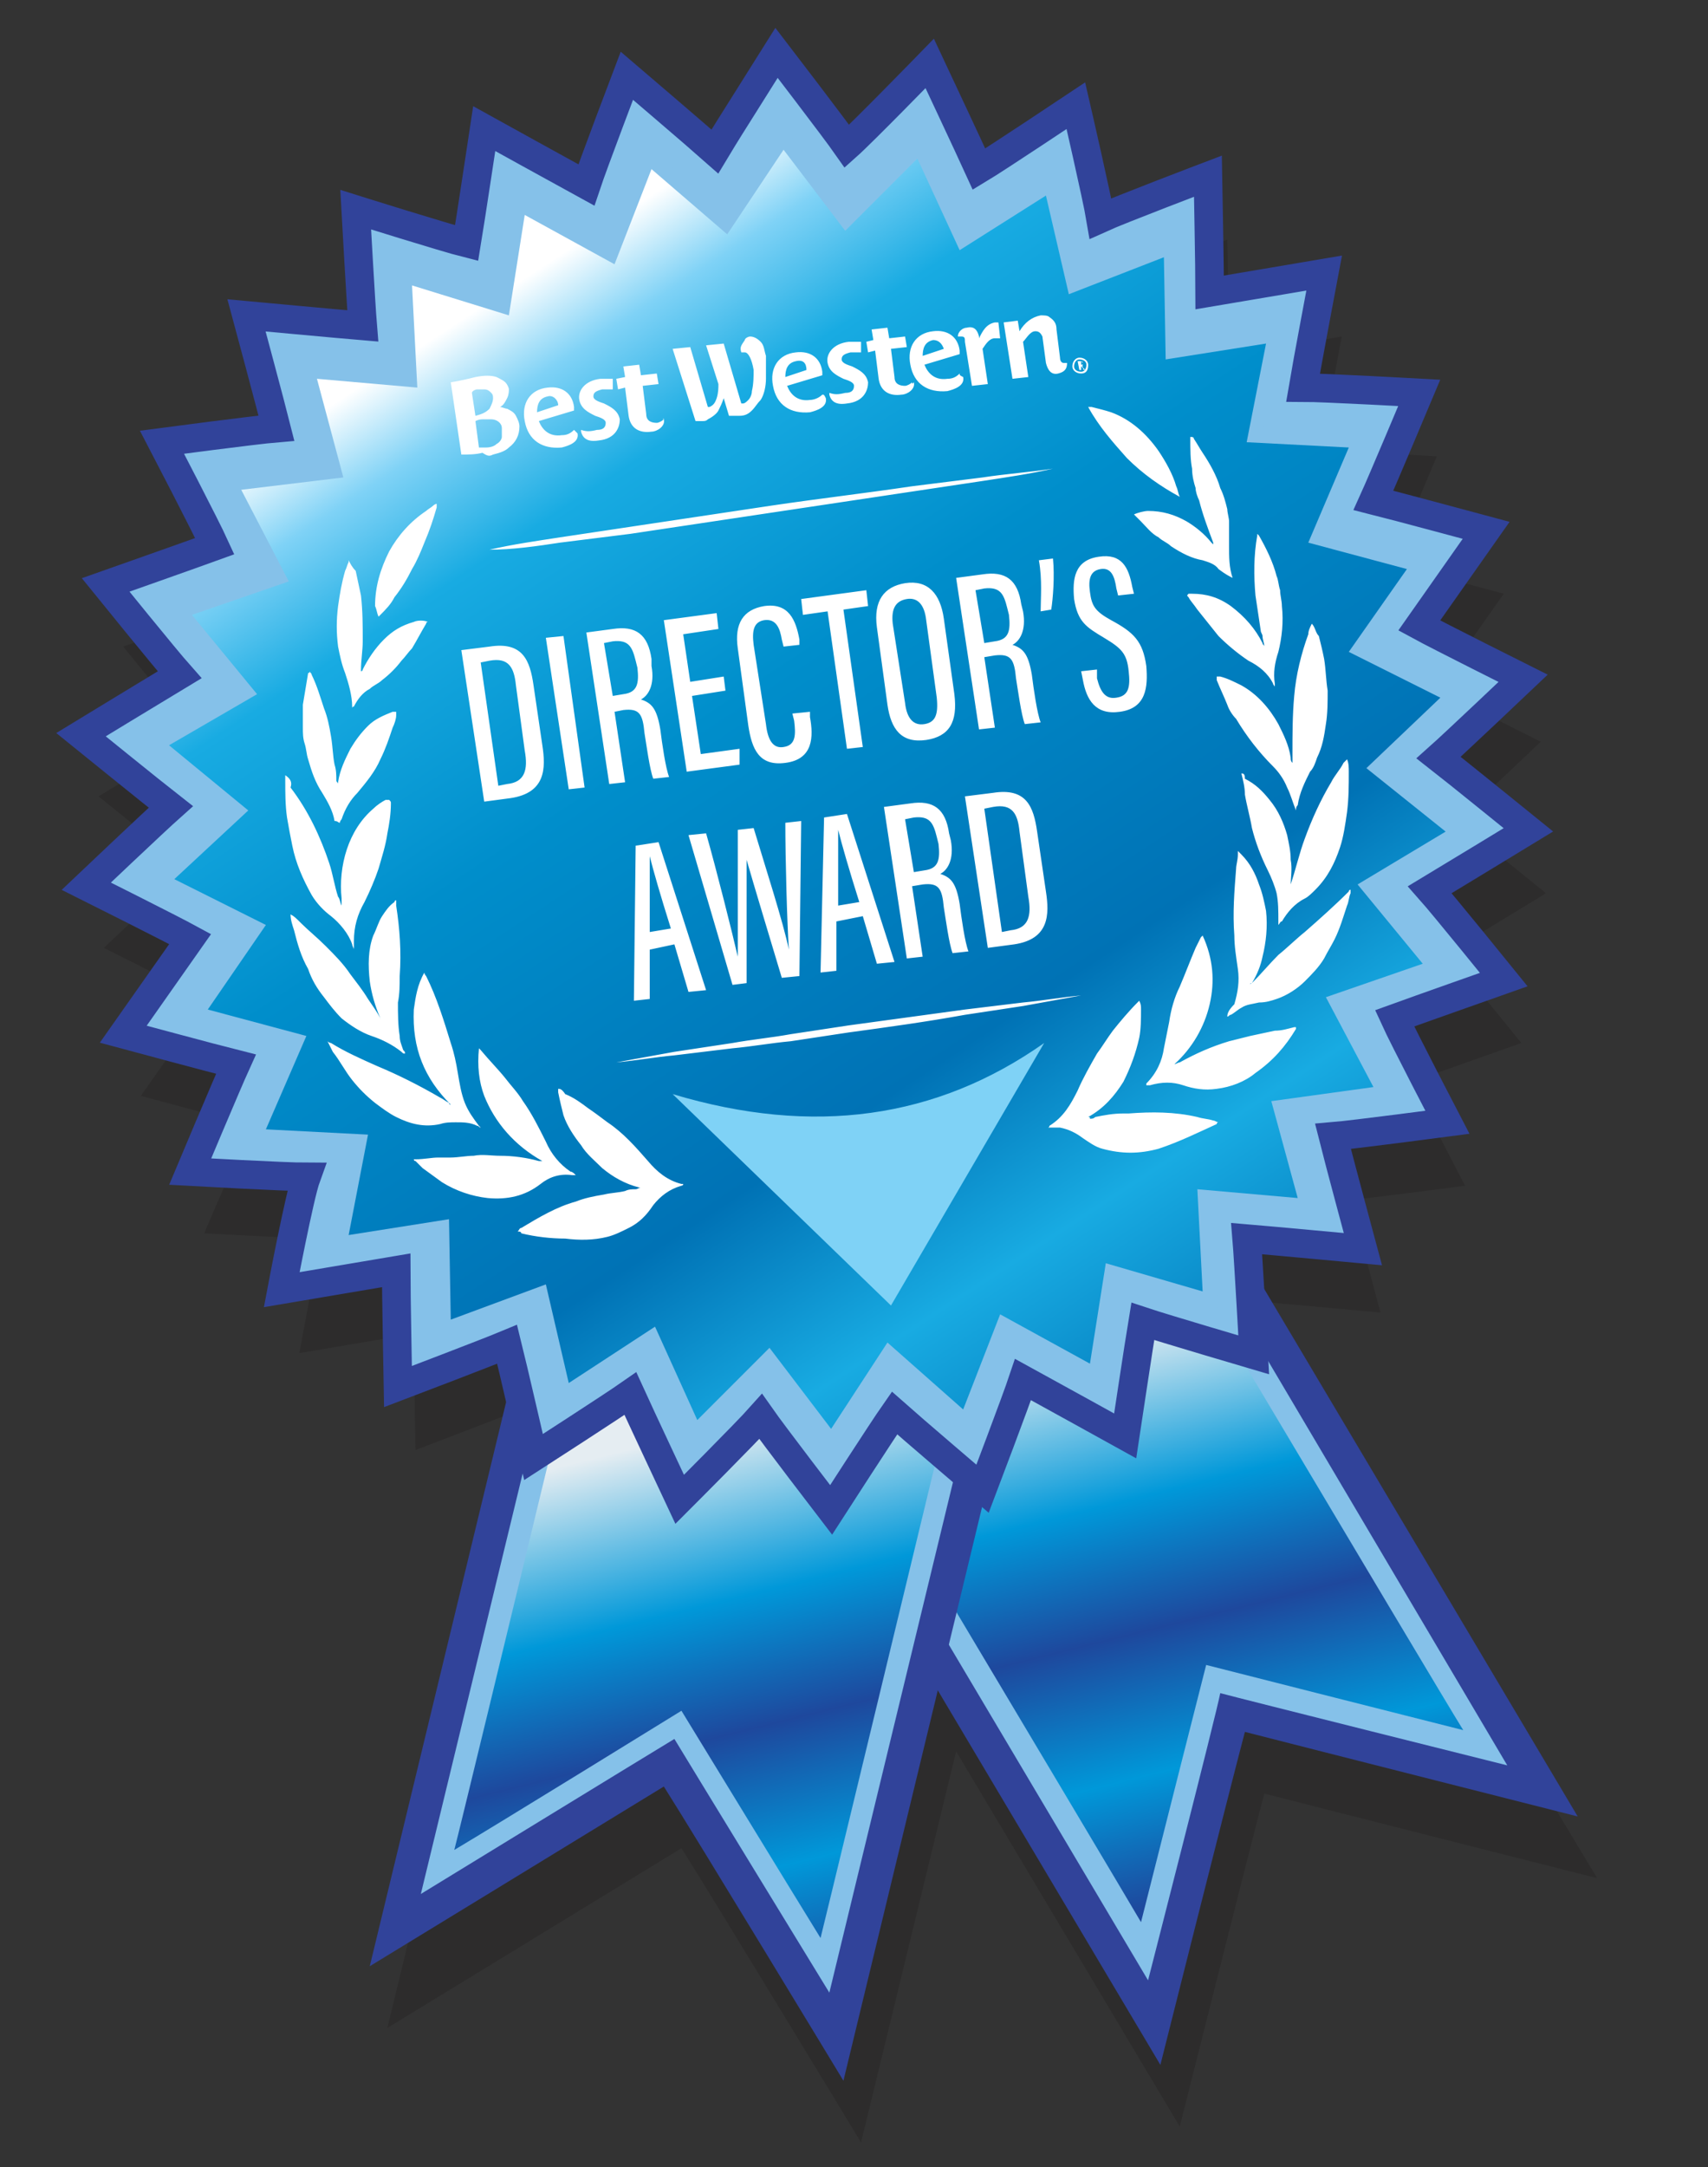 <?xml version="1.0" encoding="utf-8"?>
<!-- Generator: Adobe Illustrator 26.0.3, SVG Export Plug-In . SVG Version: 6.00 Build 0)  -->
<svg version="1.1" id="Layer_1" xmlns="http://www.w3.org/2000/svg" xmlns:xlink="http://www.w3.org/1999/xlink" x="0px" y="0px"
	 viewBox="0 0 97 123" style="enable-background:new 0 0 97 123;" xml:space="preserve">
<rect x="0" y="0" width="97" height="123" fill="#333333" stroke="none"/>
<style type="text/css">
	.st0{opacity:0.36;fill:#231F20;}
	.st1{fill:url(#SVGID_1_);enable-background:new    ;}
	.st2{fill:#31439A;}
	.st3{fill:url(#SVGID_00000001628697032465308480000000198205540041533625_);}
	.st4{fill:#85C1E9;}
	.st5{fill:url(#SVGID_00000138532609552851863840000007798639151110021292_);enable-background:new    ;}
	.st6{fill:url(#SVGID_00000167361430701062030900000011695793582317512353_);}
	.st7{fill:#85C1E9;stroke:#31439A;stroke-width:1.621;}
	.st8{fill:none;stroke:#85C1E9;stroke-width:1.621;}
	.st9{fill:url(#SVGID_00000070814186065899957140000007381906146739967626_);}
	.st10{fill:#FFFFFF;}
	.st11{fill:#7FD2F6;}
</style>
<g>
	<g>
		<path class="st0" d="M71.9,75.3c0-0.6-0.1-1.1-0.1-1.4c1.2,0.1,6.6,0.6,6.6,0.6s-1.4-5.2-1.7-6.4c1.2-0.1,6.5-0.8,6.5-0.8
			s-2.5-4.8-3-5.9c1.1-0.4,6.2-2.2,6.2-2.2s-3.4-4.2-4.2-5.1c1-0.6,5.6-3.4,5.6-3.4s-4.2-3.4-5.1-4.1c0.9-0.8,4.8-4.5,4.8-4.5
			s-4.8-2.4-5.9-3c0.7-1,3.8-5.4,3.8-5.4s-5.2-1.4-6.4-1.7c0.5-1.1,2.6-6.1,2.6-6.1s-5.4-0.3-6.6-0.3c0.2-1.2,1.2-6.5,1.2-6.5
			S71,20,69.8,20.2c0-1.2-0.1-6.6-0.1-6.6s-5,1.9-6.1,2.4C63.3,14.8,62,9.5,62,9.5s-4.5,3-5.5,3.6c-0.5-1.1-2.8-6-2.8-6
			s-3.8,3.8-4.6,4.7c-0.7-1-4-5.3-4-5.3l-2.2,3.5c0,0-0.7,1.1-1.3,2.1c-0.9-0.8-5-4.3-5-4.3s-1.9,5-2.3,6.2
			c-1.1-0.6-5.8-3.2-5.8-3.2s-0.8,5.3-1,6.5c-1.2-0.3-6.3-1.9-6.3-1.9s0.3,5.4,0.4,6.6c-1.2-0.1-6.6-0.6-6.6-0.6s1.4,5.2,1.7,6.4
			c-1.2,0.1-6.5,0.8-6.5,0.8s2.5,4.8,3,5.9c-1.1,0.4-6.2,2.2-6.2,2.2s3.4,4.2,4.2,5.1c-1,0.6-5.6,3.4-5.6,3.4s4.2,3.4,5.1,4.1
			c-0.9,0.8-4.8,4.5-4.8,4.5s4.8,2.4,5.9,3c-0.7,1-3.8,5.4-3.8,5.4s5.2,1.4,6.4,1.7C13.7,65,11.6,70,11.6,70s5.4,0.3,6.6,0.3
			C18,71.5,17,76.8,17,76.8s5.3-0.9,6.5-1.1c0,1.2,0.1,6.6,0.1,6.6s5-1.9,6.2-2.4c0.1,0.3,0.2,0.9,0.4,1.5L22,115.1
			c0,0,13.6-8.3,16.7-10.2c1.9,3,10.2,16.7,10.2,16.7l5.4-22.2l12.7,21.3c0,0,3.9-15.5,4.8-18.9c3.5,0.9,18.9,4.8,18.9,4.8
			L71.9,75.3z"/>
		<g>
			<g>
				
					<linearGradient id="SVGID_1_" gradientUnits="userSpaceOnUse" x1="-40.358" y1="315.108" x2="-17.768" y2="315.108" gradientTransform="matrix(0.859 -0.511 0.511 0.859 -73.786 -201.277)">
					<stop  offset="0" style="stop-color:#006DB6"/>
					<stop  offset="6.391233e-02" style="stop-color:#2187C6"/>
					<stop  offset="0.144" style="stop-color:#42A2D8"/>
					<stop  offset="0.227" style="stop-color:#5DB8E5"/>
					<stop  offset="0.31" style="stop-color:#70C7EE"/>
					<stop  offset="0.397" style="stop-color:#7BD0F4"/>
					<stop  offset="0.489" style="stop-color:#7FD3F6"/>
					<stop  offset="0.578" style="stop-color:#7BD0F4"/>
					<stop  offset="0.669" style="stop-color:#6FC6EE"/>
					<stop  offset="0.761" style="stop-color:#5AB5E3"/>
					<stop  offset="0.854" style="stop-color:#3E9ED5"/>
					<stop  offset="0.946" style="stop-color:#1981C3"/>
					<stop  offset="1" style="stop-color:#006DB6"/>
				</linearGradient>
				<polygon class="st1" points="68.9,95.3 84.4,99.2 59.8,57.9 40.4,69.5 65,110.7 				"/>
				<path class="st2" d="M58.6,55.8L37,68.6l28.9,48.6c0,0,3.9-15.5,4.8-18.9c3.5,0.9,18.9,4.8,18.9,4.8L60.7,54.5L58.6,55.8z
					 M59,61.4c2,3.4,15.7,26.4,20.2,33.9c-4.5-1.1-12-3.1-12-3.1s-1.9,7.5-3.1,12c-4.5-7.5-18.2-30.5-20.2-33.9
					C46.9,68.6,56,63.2,59,61.4z"/>
			</g>
			
				<linearGradient id="SVGID_00000011721049024629034710000002291606941522214549_" gradientUnits="userSpaceOnUse" x1="71.897" y1="99.676" x2="78.505" y2="131.323" gradientTransform="matrix(0.999 -3.784791e-02 3.784791e-02 0.999 -15.234 -20.706)">
				<stop  offset="0" style="stop-color:#E5EDF2"/>
				<stop  offset="0.298" style="stop-color:#0098D9"/>
				<stop  offset="0.528" style="stop-color:#1E489D"/>
				<stop  offset="0.775" style="stop-color:#0098D9"/>
				<stop  offset="1" style="stop-color:#1E489D"/>
			</linearGradient>
			<polygon style="fill:url(#SVGID_00000011721049024629034710000002291606941522214549_);" points="68.9,95.3 84.4,99.2 59.8,57.9 
				40.4,69.5 65,110.7 			"/>
			<path class="st4" d="M59.5,57.4L39.6,69.3l25.6,43.1c0,0,3.9-15.2,4.1-16.3c1.1,0.3,16.3,4.1,16.3,4.1L60.1,57.1L59.5,57.4z
				 M59.6,58.8c0.6,1,22,37,23.5,39.4c-2.4-0.6-14.6-3.7-14.6-3.7s-3.1,12.2-3.7,14.6c-1.4-2.4-22.9-38.4-23.5-39.4
				C42.3,69.1,58.6,59.4,59.6,58.8z"/>
			<g>
				
					<linearGradient id="SVGID_00000005973268726432281930000003444236214121209258_" gradientUnits="userSpaceOnUse" x1="50.633" y1="-23.356" x2="73.222" y2="-23.356" gradientTransform="matrix(0.972 0.235 -0.235 0.972 -24.181 93.736)">
					<stop  offset="0" style="stop-color:#006DB6"/>
					<stop  offset="6.391233e-02" style="stop-color:#2187C6"/>
					<stop  offset="0.144" style="stop-color:#42A2D8"/>
					<stop  offset="0.227" style="stop-color:#5DB8E5"/>
					<stop  offset="0.31" style="stop-color:#70C7EE"/>
					<stop  offset="0.397" style="stop-color:#7BD0F4"/>
					<stop  offset="0.489" style="stop-color:#7FD3F6"/>
					<stop  offset="0.578" style="stop-color:#7BD0F4"/>
					<stop  offset="0.669" style="stop-color:#6FC6EE"/>
					<stop  offset="0.761" style="stop-color:#5AB5E3"/>
					<stop  offset="0.854" style="stop-color:#3E9ED5"/>
					<stop  offset="0.946" style="stop-color:#1981C3"/>
					<stop  offset="1" style="stop-color:#006DB6"/>
				</linearGradient>
				<polygon style="fill:url(#SVGID_00000005973268726432281930000003444236214121209258_);enable-background:new    ;" points="
					38.5,98 46.8,111.6 58.1,65 36.2,59.6 24.9,106.3 				"/>
				<path class="st2" d="M58.7,62.5l-24.4-5.9l-13.3,55c0,0,13.6-8.3,16.7-10.2c1.9,3,10.2,16.7,10.2,16.7l13.3-55L58.7,62.5z
					 M55.1,66.8c-0.9,3.8-7.2,29.9-9.3,38.3c-2.4-4-6.5-10.6-6.5-10.6s-6.6,4-10.6,6.5c2-8.5,8.4-34.5,9.3-38.3
					C41.4,63.5,51.7,66,55.1,66.8z"/>
			</g>
			
				<linearGradient id="SVGID_00000093865521789402645190000015000348545068739726_" gradientUnits="userSpaceOnUse" x1="51.734" y1="103.886" x2="58.342" y2="135.531" gradientTransform="matrix(0.999 -3.784791e-02 3.784791e-02 0.999 -15.234 -20.706)">
				<stop  offset="0" style="stop-color:#E5EDF2"/>
				<stop  offset="0.298" style="stop-color:#0098D9"/>
				<stop  offset="0.528" style="stop-color:#1E489D"/>
				<stop  offset="0.775" style="stop-color:#0098D9"/>
				<stop  offset="1" style="stop-color:#1E489D"/>
			</linearGradient>
			<polygon style="fill:url(#SVGID_00000093865521789402645190000015000348545068739726_);" points="38.5,98 46.8,111.6 58.1,65 
				36.2,59.6 24.9,106.3 			"/>
			<path class="st4" d="M58.3,64.3l-22.6-5.5l-11.8,48.7c0,0,13.4-8.2,14.4-8.8c0.6,1,8.8,14.4,8.8,14.4l11.8-48.7L58.3,64.3z
				 M57.4,65.4c-0.3,1.1-10.1,41.8-10.8,44.6c-1.3-2.1-7.9-12.9-7.9-12.9S28,103.7,25.8,105c0.7-2.7,10.5-43.4,10.8-44.6
				C37.8,60.7,56.3,65.1,57.4,65.4z"/>
			<g>
				<path class="st7" d="M41.9,6.5c0,0-0.7,1.1-1.3,2.1c-0.9-0.8-5-4.3-5-4.3s-1.9,5-2.3,6.2c-1.1-0.6-5.8-3.2-5.8-3.2
					s-0.8,5.3-1,6.5c-1.2-0.3-6.3-1.9-6.3-1.9s0.3,5.4,0.4,6.6c-1.2-0.1-6.6-0.6-6.6-0.6s1.4,5.2,1.7,6.4c-1.2,0.1-6.5,0.8-6.5,0.8
					s2.5,4.8,3,5.9c-1.1,0.4-6.2,2.2-6.2,2.2s3.4,4.2,4.2,5.1c-1,0.6-5.6,3.4-5.6,3.4s4.2,3.4,5.1,4.1c-0.9,0.8-4.8,4.5-4.8,4.5
					s4.8,2.4,5.9,3c-0.7,1-3.8,5.4-3.8,5.4s5.2,1.4,6.4,1.7c-0.5,1.1-2.6,6.1-2.6,6.1s5.4,0.3,6.6,0.3C17,67.9,16,73.2,16,73.2
					s5.3-0.9,6.5-1.1c0,1.2,0.1,6.6,0.1,6.6s5-1.9,6.2-2.4c0.3,1.2,1.5,6.4,1.5,6.4s4.5-2.9,5.5-3.6c0.5,1.1,2.8,6,2.8,6
					s3.8-3.8,4.6-4.7c0.7,1,4,5.3,4,5.3s2.9-4.5,3.6-5.5c0.9,0.8,5,4.3,5,4.3s1.9-5,2.3-6.2c1.1,0.6,5.8,3.2,5.8,3.2s0.8-5.3,1-6.5
					c1.2,0.4,6.3,1.9,6.3,1.9s-0.3-5.4-0.4-6.6c1.2,0.1,6.6,0.6,6.6,0.6s-1.4-5.2-1.7-6.4c1.2-0.1,6.5-0.8,6.5-0.8s-2.5-4.8-3-5.9
					c1.1-0.4,6.2-2.2,6.2-2.2s-3.4-4.2-4.2-5.1c1-0.6,5.6-3.4,5.6-3.4s-4.2-3.4-5.1-4.1c0.9-0.8,4.8-4.5,4.8-4.5s-4.8-2.4-5.9-3
					c0.7-1,3.8-5.4,3.8-5.4s-5.2-1.4-6.4-1.7c0.5-1.1,2.6-6.1,2.6-6.1s-5.4-0.3-6.6-0.3c0.2-1.2,1.2-6.5,1.2-6.5s-5.3,0.9-6.5,1.1
					c0-1.2-0.1-6.6-0.1-6.6s-5,1.9-6.1,2.4C62.3,11.2,61.1,6,61.1,6s-4.5,3-5.5,3.6c-0.5-1.1-2.8-6-2.8-6S49,7.5,48.1,8.3
					c-0.7-1-4-5.3-4-5.3L41.9,6.5z M43.6,14.5c0,0,0.5-0.8,0.9-1.4c0.4,0.5,3,4,3,4s3-3.1,3.5-3.5c0.3,0.6,2.1,4.5,2.1,4.5
					s3.6-2.4,4.2-2.7c0.2,0.7,1.1,4.9,1.1,4.9s4-1.6,4.6-1.8c0,0.7,0.1,5,0.1,5s4.3-0.7,4.9-0.8c-0.1,0.7-0.9,4.9-0.9,4.9
					s4.3,0.2,5,0.2c-0.3,0.6-1.9,4.6-1.9,4.6s4.2,1.1,4.8,1.3c-0.4,0.6-2.8,4.1-2.8,4.1s3.8,1.9,4.4,2.2c-0.5,0.5-3.6,3.4-3.6,3.4
					s3.4,2.7,3.9,3.1c-0.6,0.3-4.3,2.6-4.3,2.6s2.7,3.3,3.1,3.9c-0.6,0.2-4.7,1.6-4.7,1.6s2,3.8,2.3,4.4c-0.7,0.1-4.9,0.6-4.9,0.6
					s1.1,4.2,1.3,4.8c-0.7-0.1-5-0.4-5-0.4s0.2,4.3,0.3,5c-0.7-0.2-4.8-1.4-4.8-1.4s-0.7,4.3-0.8,4.9c-0.6-0.3-4.4-2.4-4.4-2.4
					s-1.5,4-1.8,4.7c-0.5-0.4-3.8-3.3-3.8-3.3s-2.3,3.6-2.7,4.2c-0.4-0.5-3-4-3-4s-3,3.1-3.5,3.5c-0.3-0.6-2.1-4.5-2.1-4.5
					s-3.6,2.4-4.2,2.7c-0.2-0.7-1.1-4.9-1.1-4.9s-4,1.6-4.7,1.8c0-0.7-0.1-5-0.1-5s-4.3,0.7-4.9,0.8c0.1-0.7,0.9-4.9,0.9-4.9
					s-4.3-0.2-5-0.2c0.3-0.6,1.9-4.6,1.9-4.6s-4.2-1.1-4.8-1.3c0.4-0.6,2.8-4.1,2.8-4.1s-3.8-1.9-4.4-2.2c0.5-0.5,3.6-3.4,3.6-3.4
					s-3.4-2.7-3.9-3.1c0.6-0.3,4.3-2.6,4.3-2.6s-2.7-3.3-3.1-3.9c0.6-0.2,4.7-1.6,4.7-1.6s-2-3.8-2.3-4.4c0.7-0.1,4.9-0.6,4.9-0.6
					s-1.1-4.2-1.3-4.8c0.7,0.1,5,0.4,5,0.4s-0.2-4.3-0.3-5c0.6,0.2,4.8,1.4,4.8,1.4s0.7-4.3,0.8-4.9c0.6,0.3,4.4,2.4,4.4,2.4
					s1.5-4,1.8-4.7c0.5,0.4,3.8,3.3,3.8,3.3L43.6,14.5z"/>
			</g>
			<polygon class="st8" points="44.5,8.5 48,13.1 52.1,9 54.5,14.2 59.4,11.1 60.7,16.7 66.1,14.6 66.2,20.4 71.9,19.5 70.8,25.1 
				76.6,25.4 74.3,30.8 79.9,32.3 76.6,37 81.8,39.6 77.6,43.6 82.1,47.2 77.1,50.2 80.8,54.7 75.3,56.6 78,61.7 72.2,62.5 73.7,68 
				68,67.5 68.3,73.3 62.8,71.7 61.9,77.4 56.8,74.6 54.7,80 50.4,76.2 47.2,81.1 43.7,76.5 39.6,80.6 37.2,75.3 32.3,78.5 31,72.9 
				25.6,74.9 25.5,69.2 19.8,70.1 20.9,64.4 15.1,64.1 17.4,58.8 11.8,57.3 15.1,52.5 9.9,49.9 14.1,46 9.6,42.3 14.6,39.4 
				10.9,34.9 16.4,33 13.7,27.8 19.5,27.1 18,21.5 23.7,22 23.4,16.2 28.9,17.9 29.8,12.2 34.9,15 37,9.6 41.3,13.3 			"/>
			
				<linearGradient id="SVGID_00000158022508582320498120000014190378532191055259_" gradientUnits="userSpaceOnUse" x1="40.471" y1="37.798" x2="80.811" y2="104.568" gradientTransform="matrix(0.999 -3.784791e-02 3.784791e-02 0.999 -15.234 -20.706)">
				<stop  offset="2.512560e-02" style="stop-color:#FFFFFF"/>
				<stop  offset="9.045230e-02" style="stop-color:#7FD2F6"/>
				<stop  offset="0.181" style="stop-color:#18ABE2"/>
				<stop  offset="0.367" style="stop-color:#008ECB"/>
				<stop  offset="0.668" style="stop-color:#0072B5"/>
				<stop  offset="0.819" style="stop-color:#18ABE2"/>
				<stop  offset="1" style="stop-color:#0072B5"/>
			</linearGradient>
			<polygon style="fill:url(#SVGID_00000158022508582320498120000014190378532191055259_);" points="44.5,8.5 48,13.1 52.1,9 
				54.5,14.2 59.4,11.1 60.7,16.7 66.1,14.6 66.2,20.4 71.9,19.5 70.8,25.1 76.6,25.4 74.3,30.8 79.9,32.3 76.6,37 81.8,39.6 
				77.6,43.6 82.1,47.2 77.1,50.2 80.8,54.7 75.3,56.6 78,61.7 72.2,62.5 73.7,68 68,67.5 68.3,73.3 62.8,71.7 61.9,77.4 56.8,74.6 
				54.7,80 50.4,76.2 47.2,81.1 43.7,76.5 39.6,80.6 37.2,75.3 32.3,78.5 31,72.9 25.6,74.9 25.5,69.2 19.8,70.1 20.9,64.4 
				15.1,64.1 17.4,58.8 11.8,57.3 15.1,52.5 9.9,49.9 14.1,46 9.6,42.3 14.6,39.4 10.9,34.9 16.4,33 13.7,27.8 19.5,27.1 18,21.5 
				23.7,22 23.4,16.2 28.9,17.9 29.8,12.2 34.9,15 37,9.6 41.3,13.3 			"/>
		</g>
	</g>
	<g>
		<path class="st10" d="M61.9,63.5c0.1,0,0.2,0,0.3-0.1c0.5-0.1,1-0.2,1.6-0.2c0.1,0,0.2,0,0.3,0c1.3-0.1,2.6-0.1,3.9,0.2
			c0.3,0.1,0.6,0.1,0.9,0.2c0.1,0,0.2,0.1,0.3,0.1c-0.1,0-0.1,0.1-0.1,0.1c-1.1,0.5-2.1,1-3.3,1.4c-1.1,0.3-2.1,0.3-3.2,0
			c-0.4-0.1-0.8-0.4-1.1-0.6c-0.4-0.3-0.8-0.5-1.3-0.6c-0.2,0-0.3,0-0.5,0c-0.1,0-0.1,0-0.2,0c0.1,0,0.1-0.1,0.1-0.1
			c0.8-0.5,1.2-1.2,1.6-2c0.3-0.7,0.7-1.4,1.1-2.1c0.3-0.4,0.6-0.9,0.9-1.3c0.4-0.5,0.9-1.1,1.4-1.6c0,0,0.1-0.1,0.1-0.1
			c0.1,0.2,0.1,0.3,0.1,0.5c0,0.5,0,1.1-0.1,1.6c-0.2,0.9-0.5,1.7-0.9,2.5c-0.5,0.8-1.1,1.5-2,2C61.9,63.4,61.9,63.4,61.9,63.5
			C61.9,63.5,61.9,63.5,61.9,63.5z M68.3,53.1c0,0-0.1,0.1-0.1,0.1c-0.1,0.2-0.2,0.4-0.3,0.6c-0.3,0.7-0.6,1.5-0.9,2.2
			c-0.3,0.6-0.5,1.3-0.6,2c-0.1,0.5-0.2,1-0.3,1.5c-0.1,0.7-0.4,1.4-1,2c0,0,0,0.1,0,0.1c0.1,0,0.1,0,0.2,0c0.7-0.2,1.3-0.2,1.9,0
			c0.6,0.2,1.2,0.3,1.9,0.2c0.8-0.1,1.6-0.4,2.2-0.9c1-0.7,1.7-1.5,2.3-2.5c0,0,0-0.1,0-0.1c-0.1,0-0.1,0-0.1,0
			c-0.4,0.1-0.7,0.2-1.1,0.2c-0.5,0.1-0.9,0.2-1.4,0.3c-0.4,0.1-0.8,0.2-1.2,0.3c-1,0.3-1.9,0.7-2.8,1.2c-0.1,0-0.2,0.1-0.3,0.1
			c0,0,0,0,0,0c1-0.9,1.7-2.1,2-3.4C69,55.7,68.9,54.4,68.3,53.1C68.3,53.2,68.3,53.1,68.3,53.1z M69.7,57.7c0.1,0,0.1-0.1,0.2-0.1
			c0.2-0.1,0.4-0.3,0.6-0.4c0.3-0.2,0.6-0.2,1-0.3c0.4,0,0.7-0.1,1-0.2c0.6-0.2,1.2-0.6,1.6-1c0.4-0.4,0.8-0.8,1.1-1.3
			c0.2-0.4,0.4-0.7,0.6-1.1c0.3-0.6,0.5-1.3,0.7-1.9c0.1-0.2,0.1-0.5,0.2-0.7c0-0.1,0-0.1,0-0.2c-0.1,0-0.1,0.1-0.1,0.1
			c-0.8,0.8-1.7,1.6-2.5,2.3c-0.5,0.4-1,0.9-1.5,1.3c-0.5,0.5-1,1.1-1.5,1.6c0,0-0.1,0-0.1,0.1c0-0.1,0-0.1,0.1-0.1
			c0.3-0.5,0.5-1,0.6-1.5c0.2-0.8,0.3-1.7,0.2-2.6c-0.1-0.5-0.2-1-0.4-1.5c-0.2-0.6-0.5-1.2-1-1.7c0,0-0.1-0.1-0.2-0.2
			c0,0.1,0,0.1,0,0.2c0,0.3-0.1,0.6-0.1,0.8c-0.1,1.3-0.2,2.5-0.1,3.8c0,0.6,0.1,1.2,0.2,1.9c0.1,0.7,0,1.3-0.2,2
			C69.8,57.3,69.7,57.5,69.7,57.7C69.7,57.7,69.7,57.7,69.7,57.7z M74.5,35.4c-0.1,0.2-0.2,0.4-0.2,0.6c-0.4,1.1-0.7,2.3-0.8,3.5
			c-0.1,1.1-0.1,2.2-0.1,3.3c0,0.2,0,0.4,0,0.5c-0.1-0.1-0.1-0.2-0.1-0.3c-0.1-0.7-0.4-1.3-0.7-1.9c-0.5-0.9-1.2-1.7-2.1-2.2
			c-0.4-0.2-0.8-0.4-1.2-0.5c-0.1,0-0.1,0-0.2,0c0,0,0,0.1,0,0.1c0,0,0,0.1,0,0.1c0.2,0.5,0.4,0.9,0.6,1.4c0.1,0.3,0.3,0.6,0.5,0.8
			c0.6,1,1.3,1.9,2.1,2.7c0.3,0.3,0.6,0.7,0.8,1.2c0.2,0.4,0.3,0.8,0.5,1.3c0-0.1,0-0.2,0.1-0.3c0.1-0.7,0.4-1.3,0.7-1.9
			c0.2-0.2,0.3-0.5,0.4-0.8c0.3-0.6,0.4-1.2,0.5-1.9c0.1-0.6,0.1-1.3,0.1-1.9c-0.1-0.6-0.1-1.2-0.2-1.8c-0.1-0.5-0.2-0.9-0.3-1.3
			C74.7,35.9,74.7,35.6,74.5,35.4C74.5,35.4,74.5,35.4,74.5,35.4z M70.5,43.9c0.1,0.4,0.2,0.8,0.2,1.2c0.1,0.6,0.3,1.3,0.4,1.9
			c0.2,0.8,0.5,1.6,0.9,2.4c0.2,0.4,0.4,0.9,0.5,1.3c0.1,0.5,0.1,1,0.1,1.6c0,0.1,0,0.1,0,0.2c0,0,0,0,0,0c0.1-0.1,0.1-0.2,0.2-0.2
			c0.3-0.5,0.7-1,1.3-1.3c0.2-0.1,0.4-0.3,0.6-0.5c0.7-0.7,1.1-1.5,1.4-2.4c0.2-0.6,0.3-1.3,0.4-2c0.1-0.8,0.1-1.5,0.1-2.3
			c0-0.2,0-0.5-0.1-0.7c-0.1,0.1-0.1,0.1-0.2,0.2c-0.2,0.4-0.5,0.7-0.7,1.1c-0.6,1-1.1,2.1-1.5,3.2c-0.3,0.8-0.5,1.7-0.8,2.6
			c0,0,0,0.1,0,0.1c0-0.5,0.1-1,0-1.5c0-0.5-0.1-0.9-0.2-1.4c-0.2-0.7-0.5-1.4-1-2c-0.4-0.5-0.8-0.9-1.4-1.2
			C70.7,43.9,70.6,43.9,70.5,43.9C70.5,43.9,70.5,43.9,70.5,43.9z M67.5,33.9c0.1,0.2,0.3,0.4,0.5,0.7c0.4,0.5,0.8,1,1.2,1.5
			c0.5,0.5,1.1,1,1.7,1.4c0.6,0.3,1.1,0.7,1.4,1.3c0,0.1,0.1,0.1,0.1,0.2c0-0.1,0-0.1,0-0.2c-0.1-0.6,0-1.2,0.2-1.8
			c0.2-0.8,0.3-1.7,0.2-2.6c0-0.3-0.1-0.6-0.1-0.9c-0.1-0.3-0.1-0.6-0.2-0.8c-0.2-0.8-0.6-1.6-1-2.3c0,0-0.1-0.1-0.1-0.1
			c0,0,0,0,0,0c0,0,0,0.1,0,0.1c-0.2,1.1-0.2,2.3-0.1,3.4c0.1,0.7,0.2,1.3,0.3,2c0,0.1,0.1,0.2,0.1,0.3c0,0.2,0.1,0.4,0.1,0.6
			c0,0,0,0,0,0c0-0.1-0.1-0.1-0.1-0.2c-0.4-0.8-1-1.5-1.8-2.1c-0.7-0.5-1.4-0.7-2.2-0.7c-0.1,0-0.1,0-0.2,0
			C67.4,33.8,67.4,33.8,67.5,33.9z M70,32.8c-0.2-0.6-0.2-1.2-0.2-1.8c0-0.5,0-1,0-1.4c0-0.2-0.1-0.5-0.1-0.7
			c-0.1-0.4-0.2-0.8-0.4-1.2c-0.2-0.7-0.6-1.4-1-2c-0.2-0.3-0.3-0.5-0.5-0.8c0-0.1-0.1-0.1-0.2-0.1c0,0,0,0.1,0,0.1
			c0,0.6,0,1.2,0.1,1.7c0,0.4,0.1,0.8,0.2,1.1c0,0.2,0.1,0.5,0.2,0.7c0.2,0.8,0.5,1.6,0.8,2.4c0,0,0,0.1,0,0.1c0,0,0,0,0,0
			c0,0-0.1-0.1-0.1-0.1c-0.4-0.5-0.9-0.9-1.4-1.2C66.7,29.2,66,29,65.2,29c-0.2,0-0.6,0.1-0.8,0.2c0,0,0.1,0.1,0.1,0.1
			c0.1,0.1,0.2,0.2,0.3,0.3c0.3,0.3,0.6,0.7,1,0.9c0.2,0.2,0.5,0.3,0.7,0.5c0.6,0.4,1.2,0.7,1.8,0.8c0.3,0.1,0.7,0.2,0.9,0.5
			C69.6,32.6,69.8,32.7,70,32.8C70,32.8,70,32.8,70,32.8z M67,28.2c-0.1-0.2-0.1-0.4-0.2-0.6c-0.2-0.7-0.6-1.4-1-2
			c-0.7-1-1.6-1.8-2.7-2.2c-0.3-0.1-0.7-0.2-1.1-0.3c-0.1,0-0.1,0-0.2,0c0.6,1.1,1.4,2,2.2,2.9C64.9,26.9,65.9,27.6,67,28.2
			C67,28.2,67,28.2,67,28.2z M31.7,61.8c0,0.1,0,0.1,0,0.2c0.1,0.5,0.2,0.9,0.3,1.3c0.2,0.6,0.6,1.2,1,1.7c0.3,0.5,0.8,0.9,1.2,1.3
			c0.6,0.5,1.3,0.9,2.1,1.1c0,0,0.1,0,0.1,0c-0.1,0-0.2,0.1-0.3,0.1c-0.2,0-0.4,0-0.6,0.1c-0.4,0.1-0.8,0.1-1.2,0.2
			c-0.6,0.1-1.1,0.2-1.6,0.4c-1.1,0.3-2.1,0.9-3.1,1.5c-0.1,0-0.1,0.1-0.2,0.2c0.1,0,0.2,0,0.2,0.1c0.8,0.2,1.7,0.3,2.5,0.3
			c0.8,0.1,1.6,0.1,2.4-0.1c0.4-0.1,0.8-0.3,1.2-0.5c0.6-0.3,1-0.7,1.4-1.3c0.4-0.5,0.9-0.9,1.6-1.1c0,0,0.1,0,0.1-0.1c0,0,0,0,0,0
			c0,0-0.1,0-0.1,0c-0.8-0.2-1.4-0.7-1.9-1.3c-0.7-0.8-1.4-1.6-2.3-2.2c-0.4-0.3-0.8-0.6-1.1-0.8c-0.4-0.3-0.8-0.6-1.3-0.8
			C31.9,61.8,31.8,61.8,31.7,61.8C31.7,61.8,31.7,61.8,31.7,61.8z M30.8,65.9c-0.1,0-0.1,0-0.2,0c-0.7-0.2-1.5-0.3-2.2-0.3
			c-0.5,0-1-0.1-1.5,0c-0.4,0-0.9,0.1-1.3,0.1c-0.2,0-0.4,0-0.7,0c-0.4,0-0.8,0.1-1.3,0.1c0,0,0,0-0.1,0c0,0,0,0.1,0.1,0.1
			c0.1,0.1,0.3,0.3,0.4,0.4c0.4,0.3,0.7,0.5,1.1,0.8c0.8,0.5,1.7,0.8,2.6,0.9c1.1,0.1,2.1-0.1,3-0.8c0.5-0.4,1.1-0.6,1.8-0.5
			c0.1,0,0.1,0,0.2,0c-0.1-0.1-0.2-0.2-0.3-0.2c-0.6-0.4-1.1-1-1.4-1.7c-0.4-0.8-0.8-1.6-1.3-2.3c-0.3-0.5-0.7-0.9-1-1.3
			c-0.4-0.5-0.9-1-1.4-1.6c0,0-0.1-0.1-0.1-0.1c-0.1,1,0,1.9,0.3,2.7C28.1,63.7,29.2,65,30.8,65.9C30.8,65.8,30.8,65.9,30.8,65.9z
			 M25.6,62.7c0,0-0.1,0-0.1-0.1c-0.2-0.1-0.3-0.2-0.5-0.3c-1.2-0.7-2.4-1.3-3.6-1.8c-0.9-0.4-1.8-0.8-2.6-1.3c0,0-0.1,0-0.2-0.1
			c0.1,0.2,0.2,0.4,0.3,0.6c0.4,0.5,0.7,1.1,1.1,1.6c0.4,0.5,0.8,0.9,1.3,1.3c0.4,0.3,0.8,0.6,1.2,0.8c0.8,0.4,1.6,0.6,2.5,0.4
			c0.3-0.1,0.6-0.1,0.9-0.1c0.4,0,0.8,0,1.2,0.2c0.1,0,0.1,0.1,0.2,0.1c0,0-0.1-0.1-0.1-0.1c-0.3-0.4-0.6-0.8-0.8-1.3
			c-0.2-0.5-0.3-1.1-0.4-1.7c-0.1-0.6-0.2-1.1-0.4-1.7c-0.4-1.3-0.8-2.6-1.4-3.8c0,0-0.1-0.1-0.1-0.2c-0.4,0.7-0.5,1.4-0.6,2.1
			C23.4,59.5,24.1,61.2,25.6,62.7C25.6,62.7,25.6,62.7,25.6,62.7z M16.2,44c0,0.1,0,0.2,0,0.3c0,0.7,0,1.4,0.1,2.1
			c0.1,0.6,0.2,1.1,0.3,1.6c0.2,1,0.6,1.9,1.1,2.8c0.3,0.5,0.7,0.9,1.1,1.2c0.5,0.4,1,1,1.2,1.6c0,0.1,0.1,0.2,0.1,0.3
			c0-0.2,0-0.3,0-0.5c0-0.8,0.2-1.5,0.6-2.2c0.3-0.6,0.6-1.3,0.8-1.9c0.2-0.7,0.4-1.3,0.5-2c0.1-0.5,0.2-1.1,0.2-1.7
			c0-0.1,0-0.1-0.1-0.2c0,0-0.1,0-0.2,0c-0.2,0.1-0.5,0.3-0.7,0.5c-0.7,0.6-1.2,1.4-1.5,2.3c-0.3,0.9-0.4,1.9-0.3,2.8
			c0,0.1,0,0.2,0,0.4c-0.1-0.2-0.1-0.4-0.2-0.5c-0.2-0.6-0.3-1.3-0.5-1.9c-0.5-1.5-1.2-3-2.2-4.3C16.6,44.4,16.5,44.2,16.2,44
			C16.3,44,16.3,44,16.2,44z M16.5,51.9c0,0.3,0.1,0.6,0.2,0.9c0.2,0.8,0.4,1.5,0.8,2.2c0.2,0.6,0.5,1.1,0.9,1.6
			c0.3,0.4,0.6,0.8,1,1.2c0.5,0.4,1.1,0.8,1.7,1c0.6,0.2,1.2,0.5,1.7,0.9c0.1,0.1,0.1,0.1,0.2,0.1c0,0,0,0,0,0c0-0.1,0-0.1-0.1-0.2
			c-0.1-0.3-0.2-0.5-0.2-0.8c-0.1-0.6-0.1-1.3-0.1-1.9c0.1-0.5,0.1-1,0.1-1.5c0.1-1.4,0-2.7-0.2-4c0-0.1,0-0.2,0-0.2
			c0,0,0-0.1,0-0.1c-0.1,0-0.1,0.1-0.1,0.1c-0.3,0.2-0.5,0.5-0.7,0.8c-0.2,0.3-0.3,0.7-0.5,1.1c-0.3,0.8-0.3,1.7-0.2,2.6
			c0.1,0.7,0.3,1.4,0.6,2.1c0,0,0,0.1,0.1,0.1c0,0-0.1,0-0.1-0.1c-0.2-0.4-0.5-0.8-0.7-1.1c-0.3-0.5-0.7-1-1-1.4
			c-0.4-0.6-0.9-1.1-1.4-1.6c-0.5-0.5-1-0.9-1.4-1.3C16.8,52.1,16.7,52,16.5,51.9C16.5,51.9,16.5,51.9,16.5,51.9z M19.3,46.7
			c0-0.1,0.1-0.2,0.1-0.2c0.2-0.6,0.5-1.1,0.9-1.5c0.5-0.6,1-1.2,1.3-1.9c0.3-0.6,0.5-1.2,0.7-1.8c0.1-0.2,0.2-0.5,0.2-0.7
			c0-0.1,0-0.1,0-0.2c0,0-0.1,0-0.1,0c0,0-0.1,0-0.1,0c-0.5,0.2-1,0.4-1.4,0.8c-0.4,0.4-0.7,0.8-1,1.3c-0.3,0.6-0.6,1.2-0.7,1.9
			c0,0,0,0.1,0,0.1c0-0.1-0.1-0.1-0.1-0.2c0-0.3,0-0.6-0.1-0.9c-0.1-0.5-0.1-1-0.2-1.6c-0.1-0.6-0.2-1.1-0.4-1.6
			c-0.2-0.6-0.4-1.3-0.7-1.9c0-0.1-0.1-0.1-0.1-0.2c0,0.1-0.1,0.1-0.1,0.1c-0.1,0.6-0.2,1.2-0.3,1.8c0,0.4,0,0.9,0,1.3
			c0,0.3,0,0.6,0.1,0.9c0.1,0.3,0.1,0.6,0.2,0.9c0.2,0.7,0.4,1.3,0.8,1.9c0.3,0.5,0.6,1,0.7,1.6C19.2,46.6,19.2,46.7,19.3,46.7
			C19.3,46.7,19.3,46.7,19.3,46.7z M19.8,31.8c0,0,0,0.1,0,0.1c-0.1,0.2-0.1,0.3-0.2,0.5c-0.2,0.7-0.3,1.3-0.4,2
			c-0.1,0.8-0.1,1.5,0,2.3c0.1,0.5,0.2,1,0.4,1.5c0.2,0.6,0.4,1.3,0.4,1.9c0,0,0,0.1,0,0.1c0-0.1,0.1-0.1,0.1-0.1
			c0.2-0.4,0.5-0.8,0.9-1c0.2-0.2,0.5-0.3,0.7-0.5c0.4-0.3,0.8-0.7,1.1-1.1c0.2-0.2,0.4-0.5,0.6-0.7c0.3-0.5,0.5-0.9,0.8-1.4
			c0,0,0-0.1,0.1-0.1c-0.2-0.1-0.6-0.1-0.8,0c-0.7,0.2-1.2,0.5-1.7,1c-0.5,0.5-0.9,1.1-1.2,1.7c0,0,0,0.1-0.1,0.1c0-0.1,0-0.1,0-0.1
			c0-0.5,0.1-1.1,0.1-1.6c0-0.9,0-1.7-0.1-2.6c-0.1-0.5-0.2-0.9-0.3-1.4C20,32.2,19.9,32,19.8,31.8C19.8,31.8,19.8,31.8,19.8,31.8z
			 M21.5,35c0,0,0.1-0.1,0.1-0.1c0.3-0.3,0.6-0.6,0.8-1c0.4-0.5,0.7-1,1-1.6c0.3-0.5,0.5-1,0.7-1.5c0.3-0.7,0.5-1.3,0.7-2
			c0,0,0-0.1,0-0.2c-0.1,0-0.2,0.1-0.2,0.1c-0.1,0.1-0.3,0.2-0.4,0.3c-0.9,0.6-1.6,1.4-2.1,2.3c-0.5,1-0.8,2-0.8,3.1
			C21.4,34.6,21.4,34.8,21.5,35C21.4,35,21.4,35,21.5,35z M27.5,45.5l1.5-0.2c2-0.3,2-1.7,1.8-3l-0.5-3.4c-0.2-1.4-0.6-2.5-2.5-2.2
			l-1.6,0.2L27.5,45.5z M27.3,37.6l0.5-0.1c1.1-0.2,1.4,0.4,1.5,1.4l0.5,3.7c0.2,1.1,0,1.8-1,1.9l-0.5,0.1L27.3,37.6z M31,36.2
			l1.3,8.6l0.9-0.1L32,36.1L31,36.2z M35.4,40.3c0.9-0.1,1.1,0.2,1.2,1.3c0.1,0.6,0.3,2.1,0.5,2.6l0.9-0.1c-0.2-0.5-0.4-1.9-0.5-2.7
			c-0.2-1.2-0.5-1.5-1.1-1.7c0.4-0.2,0.8-0.8,0.6-1.9L37,37.4c-0.2-1.4-0.9-1.9-2.2-1.7l-1.5,0.2l1.3,8.6l0.9-0.1l-0.6-4L35.4,40.3z
			 M34.3,36.5l0.5-0.1c0.9-0.1,1.1,0.3,1.3,1.1l0.1,0.4c0.1,0.9,0,1.4-0.8,1.5l-0.6,0.1L34.3,36.5z M41.1,38.4l-1.9,0.3L38.8,36
			l2-0.3l-0.1-0.9l-3,0.4l1.3,8.6l3-0.4l0-0.9l-2.2,0.3l-0.5-3.3l1.9-0.3L41.1,38.4z M45,40.5l0.1,0.4c0.1,0.8,0.1,1.4-0.6,1.5
			c-0.6,0.1-0.9-0.4-1-1.3l-0.7-4.5c-0.1-0.8,0-1.3,0.6-1.4c0.7-0.1,0.9,0.5,1,1.1l0.1,0.4l0.9-0.1l0-0.3c-0.2-1.1-0.6-2.1-2-1.9
			c-1.2,0.2-1.7,1-1.5,2.4l0.6,4.4c0.2,1.3,0.6,2.3,2.1,2.1c1.6-0.2,1.6-1.5,1.4-2.6l0-0.3L45,40.5z M48.1,42.5l0.9-0.1l-1.1-7.8
			l1.4-0.2l-0.1-0.9l-3.7,0.5l0.1,0.9l1.4-0.2L48.1,42.5z M51.4,33.1c-1.2,0.2-1.8,1-1.6,2.5l0.6,4.4c0.2,1.4,0.8,2.2,2.2,2
			c1.3-0.2,1.8-1,1.6-2.6l-0.6-4.3C53.4,33.7,52.7,32.9,51.4,33.1z M51.5,34c0.6-0.1,1,0.3,1.1,1.2l0.6,4.4c0.1,1-0.1,1.4-0.7,1.5
			c-0.6,0.1-1-0.3-1.1-1.2l-0.7-4.5C50.6,34.5,50.9,34.1,51.5,34z M56.5,37.2c0.9-0.1,1.1,0.2,1.2,1.3c0.1,0.6,0.3,2.1,0.5,2.6
			l0.9-0.1c-0.2-0.5-0.4-1.9-0.5-2.7c-0.2-1.2-0.5-1.5-1.1-1.7c0.4-0.2,0.8-0.8,0.6-1.9l-0.1-0.4c-0.2-1.4-0.9-1.9-2.2-1.7l-1.5,0.2
			l1.3,8.6l0.9-0.1l-0.6-4L56.5,37.2z M55.4,33.5l0.5-0.1c0.9-0.1,1.1,0.3,1.3,1.1l0.1,0.4c0.1,0.9,0,1.4-0.8,1.5l-0.6,0.1
			L55.4,33.5z M59.7,34.6c0.1-0.6,0.2-1.9,0.1-2.9l-0.8,0.1c0.2,1.1,0.1,2.2,0.1,2.9L59.7,34.6z M61.4,38.1l0.1,0.5
			c0.2,1.1,0.7,2,2.1,1.8c1.5-0.2,1.6-1.4,1.5-2.6c-0.2-1.4-0.7-1.9-2-2.6c-0.9-0.5-1.1-0.8-1.2-1.6c-0.1-0.7,0-1.2,0.6-1.3
			c0.6-0.1,0.8,0.4,0.9,1.1l0.1,0.4l0.9-0.1l-0.1-0.4c-0.2-1.1-0.6-1.9-1.9-1.7c-1.4,0.2-1.5,1.3-1.4,2.4c0.2,1.3,0.7,1.6,1.7,2.2
			c1,0.6,1.3,0.9,1.4,1.9c0.1,0.9,0,1.4-0.7,1.5c-0.6,0.1-0.9-0.3-1.1-1.1L62.3,38L61.4,38.1z M38.3,53.6l0.8,2.7l1-0.1l-2.7-8.4
			l-1.3,0.2L36,56.8l0.9-0.1l0-2.8L38.3,53.6z M36.9,52.9c0-1.6,0-3.6,0-4.3l0,0c0.2,0.8,0.6,2.2,1.2,4.1L36.9,52.9z M42.4,55.8
			c0-2,0-5.4,0-7l0,0c0.4,1.4,1.4,4.7,2,6.7l1-0.1l0.1-8.8l-0.9,0.1c0,2.1,0.1,5.7,0.2,7.2l0,0c-0.3-1.5-1.4-4.9-2-6.9l-0.9,0.1
			c0,2.1,0,5.8,0,7.2l0,0c-0.3-1.3-1.2-4.9-1.8-7l-1,0.1l2.5,8.5L42.4,55.8z M49,52l0.8,2.7l1-0.1l-2.7-8.4l-1.3,0.2l-0.2,8.8
			l0.9-0.1l0-2.8L49,52z M47.6,51.4c0-1.6,0-3.6,0-4.3l0,0c0.2,0.8,0.6,2.2,1.2,4.1L47.6,51.4z M52.4,50.2c0.9-0.1,1.1,0.2,1.2,1.3
			c0.1,0.6,0.3,2.1,0.5,2.6L55,54c-0.2-0.5-0.4-1.9-0.5-2.7c-0.2-1.2-0.5-1.5-1.1-1.7c0.4-0.2,0.8-0.8,0.6-1.9l-0.1-0.4
			c-0.2-1.4-0.9-1.9-2.2-1.7l-1.5,0.2l1.3,8.6l0.9-0.1l-0.6-4L52.4,50.2z M51.4,46.5l0.5-0.1c0.9-0.1,1.1,0.3,1.3,1.1l0.1,0.4
			c0.1,0.9,0,1.4-0.8,1.5l-0.6,0.1L51.4,46.5z M56.1,53.8l1.5-0.2c2-0.3,2-1.7,1.8-3l-0.5-3.4c-0.2-1.4-0.6-2.5-2.5-2.2l-1.6,0.2
			L56.1,53.8z M55.9,45.9l0.5-0.1c1.1-0.2,1.4,0.4,1.5,1.4l0.5,3.7c0.2,1.1,0,1.8-1,1.9l-0.5,0.1L55.9,45.9z M54.5,21.2
			c-0.2,0.2-0.4,0.3-0.7,0.3c-0.7,0.1-1.1-0.3-1.3-0.8l2-0.6c0-0.1,0-0.2,0-0.2c-0.1-0.8-0.7-1.2-1.5-1.1c-1,0.1-1.5,0.9-1.3,1.9
			c0.2,1.1,1,1.6,2.1,1.5c0.4-0.1,1-0.3,0.9-0.8C54.5,21.3,54.5,21.3,54.5,21.2C54.5,21.2,54.5,21.2,54.5,21.2
			C54.5,21.2,54.5,21.2,54.5,21.2 M53.6,19.8l-1.2,0.4c0-0.4,0.1-0.8,0.6-0.9C53.3,19.3,53.5,19.5,53.6,19.8z M32.6,24.4
			c-0.2,0.2-0.4,0.3-0.7,0.3c-0.7,0.1-1.1-0.3-1.3-0.8l2-0.6c0-0.1,0-0.2,0-0.2c-0.1-0.8-0.7-1.2-1.5-1.1c-1,0.1-1.5,0.9-1.3,1.9
			c0.2,1.1,1,1.6,2.1,1.5c0.4-0.1,1-0.3,0.9-0.8C32.7,24.5,32.7,24.5,32.6,24.4C32.6,24.4,32.6,24.4,32.6,24.4
			C32.6,24.4,32.6,24.4,32.6,24.4 M31.7,23l-1.2,0.4c0-0.4,0.1-0.8,0.6-0.9C31.4,22.4,31.7,22.7,31.7,23z M51.8,21.7
			C51.8,21.7,51.8,21.7,51.8,21.7c-0.1,0.1-0.3,0.2-0.4,0.2c-0.3,0-0.6-0.1-0.6-0.5l-0.2-1.6l0.9-0.1l-0.1-0.6l-0.9,0.1l-0.1-0.6
			l-0.9,0.1l0.1,0.6l-0.4,0.1l0.1,0.6l0.4-0.1l0.2,1.6c0.1,0.7,0.6,1,1.3,0.9c0.3,0,0.8-0.3,0.7-0.7C51.8,21.8,51.8,21.8,51.8,21.7
			C51.8,21.7,51.8,21.7,51.8,21.7z M37.7,23.8C37.7,23.7,37.6,23.8,37.7,23.8c-0.1,0.1-0.3,0.2-0.4,0.2c-0.3,0-0.6-0.1-0.6-0.5
			l-0.2-1.6l0.9-0.1l-0.1-0.6l-0.9,0.1l-0.1-0.6l-0.9,0.1l0.1,0.6L35,21.5l0.1,0.6l0.4-0.1l0.2,1.6c0.1,0.7,0.6,1,1.3,0.9
			c0.3,0,0.8-0.3,0.7-0.7C37.7,23.9,37.7,23.8,37.7,23.8C37.7,23.8,37.7,23.8,37.7,23.8z M54.4,19.1C54.4,19.1,54.5,19.1,54.4,19.1
			c0.1,0,0.1,0,0.2,0c0.2,0,0.2,0.1,0.2,0.3l0.4,2.5l0.9-0.1l-0.3-2c0.2-0.3,0.4-0.6,0.7-0.6c0.1,0,0.2,0,0.3,0l-0.1-0.9
			c-0.1,0-0.1,0-0.2,0c-0.5,0.1-0.7,0.5-0.9,0.9l0,0l0-0.1c-0.1-0.4-0.3-0.6-0.7-0.5C54.7,18.6,54.4,18.8,54.4,19.1
			C54.4,19.1,54.4,19.1,54.4,19.1z M60.4,20.6c-0.1,0-0.2-0.1-0.2-0.3L60,18.7c0-0.3-0.1-0.5-0.4-0.7c-0.1-0.1-0.3-0.1-0.5-0.1
			c-0.5,0.1-0.9,0.4-1.2,0.9l0,0l-0.1-0.6L57,18.3l0.5,3.2l0.9-0.1l-0.3-2c0.2-0.2,0.4-0.6,0.7-0.6c0.2,0,0.3,0.1,0.4,0.3l0.2,1.5
			c0.1,0.4,0.3,0.7,0.7,0.6c0.4-0.1,0.5-0.3,0.5-0.6c0,0,0,0,0,0c0,0,0,0,0,0C60.5,20.6,60.5,20.6,60.4,20.6z M47.1,22.3
			C47.1,22.3,47.1,22.3,47.1,22.3c0,0.1,0,0.1,0,0.1c0.1,0.4,0.4,0.6,1,0.5c1-0.1,1.2-0.8,1.2-1.2c-0.1-0.5-0.5-0.7-0.9-0.9
			c-0.3-0.1-0.6-0.2-0.6-0.4c0-0.2,0.1-0.3,0.5-0.4c0.2,0,0.4,0,0.6,0l0-0.6c-0.2,0-0.5,0-0.7,0c-0.9,0.1-1.3,0.7-1.2,1.2
			c0.1,0.5,0.5,0.7,0.9,0.9c0.3,0.1,0.6,0.2,0.6,0.4c0,0.3-0.2,0.4-0.5,0.4C47.6,22.4,47.4,22.4,47.1,22.3
			C47.1,22.3,47.1,22.3,47.1,22.3z M33,24.4C33,24.4,33,24.4,33,24.4c0,0.1,0,0.1,0,0.1c0.1,0.4,0.4,0.6,1,0.5
			c1-0.1,1.2-0.8,1.2-1.2c-0.1-0.5-0.5-0.7-0.9-0.9c-0.3-0.1-0.6-0.2-0.6-0.4c0-0.2,0.1-0.3,0.5-0.4c0.2,0,0.4,0,0.6,0l0-0.6
			c-0.2,0-0.5,0-0.7,0c-0.9,0.1-1.3,0.7-1.2,1.2c0.1,0.5,0.5,0.7,0.9,0.9c0.3,0.1,0.6,0.2,0.6,0.4c0,0.3-0.2,0.4-0.5,0.4
			C33.5,24.5,33.3,24.5,33,24.4C33,24.4,33,24.4,33,24.4z M46.7,22.4c-0.2,0.2-0.5,0.3-0.7,0.3c-0.7,0.1-1.1-0.3-1.3-0.8l2-0.6
			c0-0.1,0-0.2,0-0.2c-0.1-0.8-0.7-1.2-1.5-1.1c-1,0.1-1.5,0.9-1.3,1.9c0.2,1.1,1,1.6,2.1,1.5c0.4-0.1,1-0.3,0.9-0.8
			C46.8,22.4,46.8,22.4,46.7,22.4C46.8,22.4,46.7,22.4,46.7,22.4C46.7,22.3,46.7,22.3,46.7,22.4 M45.8,21l-1.2,0.4
			c0-0.4,0.1-0.8,0.6-0.9C45.6,20.4,45.8,20.6,45.8,21z M28,25.8c0.4-0.1,0.7-0.2,0.9-0.4c0.4-0.3,0.6-0.7,0.6-1.2
			c0-0.2-0.1-0.4-0.2-0.6c-0.1-0.2-0.3-0.3-0.5-0.4c-0.1,0-0.3-0.1-0.4-0.1c0.2-0.1,0.3-0.3,0.4-0.5c0.1-0.2,0.1-0.4,0.1-0.5
			c0-0.1-0.1-0.3-0.2-0.4c-0.1-0.1-0.3-0.2-0.5-0.3c-0.3-0.1-0.7-0.1-1.2,0l0,0c-0.4,0.1-0.8,0.2-1.4,0.3l0,0l0.6,4.1l0,0
			c0.4,0,0.8,0,1.2-0.1C27.7,25.9,27.8,25.9,28,25.8z M27,23.9c0.2-0.1,0.3-0.1,0.5-0.1c0.1,0,0.3,0,0.4,0c0.3,0,0.6,0.2,0.6,0.5
			c0,0.2,0,0.3,0,0.5c0,0.1-0.1,0.3-0.3,0.4c-0.1,0.1-0.3,0.2-0.6,0.2c-0.1,0-0.3,0-0.4,0L27,23.9z M27.1,22.1c0.1,0,0.3,0,0.4,0
			c0.2,0,0.3,0.1,0.4,0.2c0.1,0.1,0.1,0.2,0.1,0.3c0,0.2-0.1,0.4-0.2,0.6c-0.2,0.2-0.4,0.3-0.8,0.4l-0.2-1.3
			C26.8,22.2,27,22.1,27.1,22.1z M42.1,20c0.1,0,0.1,0,0.2,0c0.2,0,0.4,0.4,0.5,1c0,0.3,0,0.8-0.1,1.2c0,0.2-0.1,0.4-0.2,0.5
			c-0.1,0.1-0.2,0.2-0.3,0.2c0,0,0,0,0,0c0,0-0.1,0-0.1,0l-1-3.4l-1,0.1l0.7,2.2c0,0.2,0,0.5-0.1,0.8c-0.1,0.3-0.2,0.4-0.4,0.5
			c0,0-0.1,0-0.1,0c0,0,0,0,0,0l-1-3.4l-1,0.1l1.3,4.1l0,0c0.1,0,0.3,0,0.4,0c0.1,0,0.2,0,0.3-0.1c0.2-0.1,0.5-0.3,0.6-0.5
			c0.1-0.2,0.2-0.4,0.3-0.7l0.3,1l0,0c0.2,0,0.3,0,0.5,0c0,0,0.1,0,0.1,0c0.3,0,0.5-0.1,0.7-0.3c0.2-0.2,0.3-0.4,0.5-0.6
			c0.2-0.3,0.3-0.8,0.3-1.2c0-0.4,0-0.9,0-1.3c-0.1-0.3-0.1-0.6-0.3-0.8c-0.2-0.2-0.4-0.3-0.6-0.3c-0.1,0-0.3,0.1-0.3,0.2
			C42.1,19.6,42,19.7,42.1,20C42,20,42,20,42.1,20C42.1,20,42.1,20,42.1,20z M61.8,20.7c0-0.2-0.2-0.4-0.5-0.4
			c-0.2,0-0.4,0.2-0.4,0.5c0,0.2,0.2,0.4,0.5,0.4C61.7,21.2,61.8,21,61.8,20.7z M61.7,20.7c0,0.2-0.1,0.4-0.3,0.4
			c-0.2,0-0.4-0.1-0.4-0.3c0-0.2,0.1-0.4,0.3-0.4C61.5,20.4,61.7,20.5,61.7,20.7z M61.6,21C61.7,21,61.7,21,61.6,21
			C61.7,21,61.7,21,61.6,21L61.6,21C61.7,20.9,61.7,20.9,61.6,21c0-0.1-0.1-0.1-0.2-0.2c0.1,0,0.1-0.1,0.1-0.2
			c0-0.1-0.1-0.1-0.2-0.1c0,0-0.1,0-0.1,0l0.1,0.5l0.1,0l0-0.2c0,0,0,0,0.1,0C61.5,20.9,61.5,21,61.6,21z M61.5,20.6
			c0,0.1,0,0.1-0.1,0.1c0,0,0,0,0,0l0-0.2c0,0,0,0,0,0C61.4,20.5,61.5,20.6,61.5,20.6z M27.8,31.3l32-4.7 M31.8,30.8l4-0.5
			c1.3-0.2,2.7-0.4,4-0.6l4-0.6c2.7-0.4,5.3-0.8,8-1.2l4-0.6c1.3-0.2,2.7-0.4,4-0.7c-1.3,0.2-2.7,0.3-4,0.5l-4,0.5
			c-2.7,0.4-5.3,0.7-8,1.1l-4,0.6c-1.3,0.2-2.7,0.4-4,0.6l-4,0.6c-1.3,0.2-2.7,0.4-4,0.7C29.1,31.2,30.5,31,31.8,30.8z M35,60.3
			l26.2-3.8 M38.3,59.9l3.3-0.4c1.1-0.1,2.2-0.3,3.3-0.4l3.3-0.5c2.2-0.3,4.4-0.6,6.6-1l3.3-0.5c1.1-0.2,2.2-0.4,3.3-0.6
			c-1.1,0.1-2.2,0.3-3.3,0.4l-3.3,0.4c-2.2,0.3-4.4,0.6-6.6,0.9l-3.3,0.5c-1.1,0.2-2.2,0.3-3.3,0.5l-3.3,0.5
			c-1.1,0.2-2.2,0.4-3.3,0.6C36.1,60.2,37.2,60,38.3,59.9z"/>
	</g>
</g>
<path class="st11" d="M59.3,59.2l-8.7,14.9l-12.4-12C46.2,64.5,53.2,63.5,59.3,59.2z"/>
</svg>
